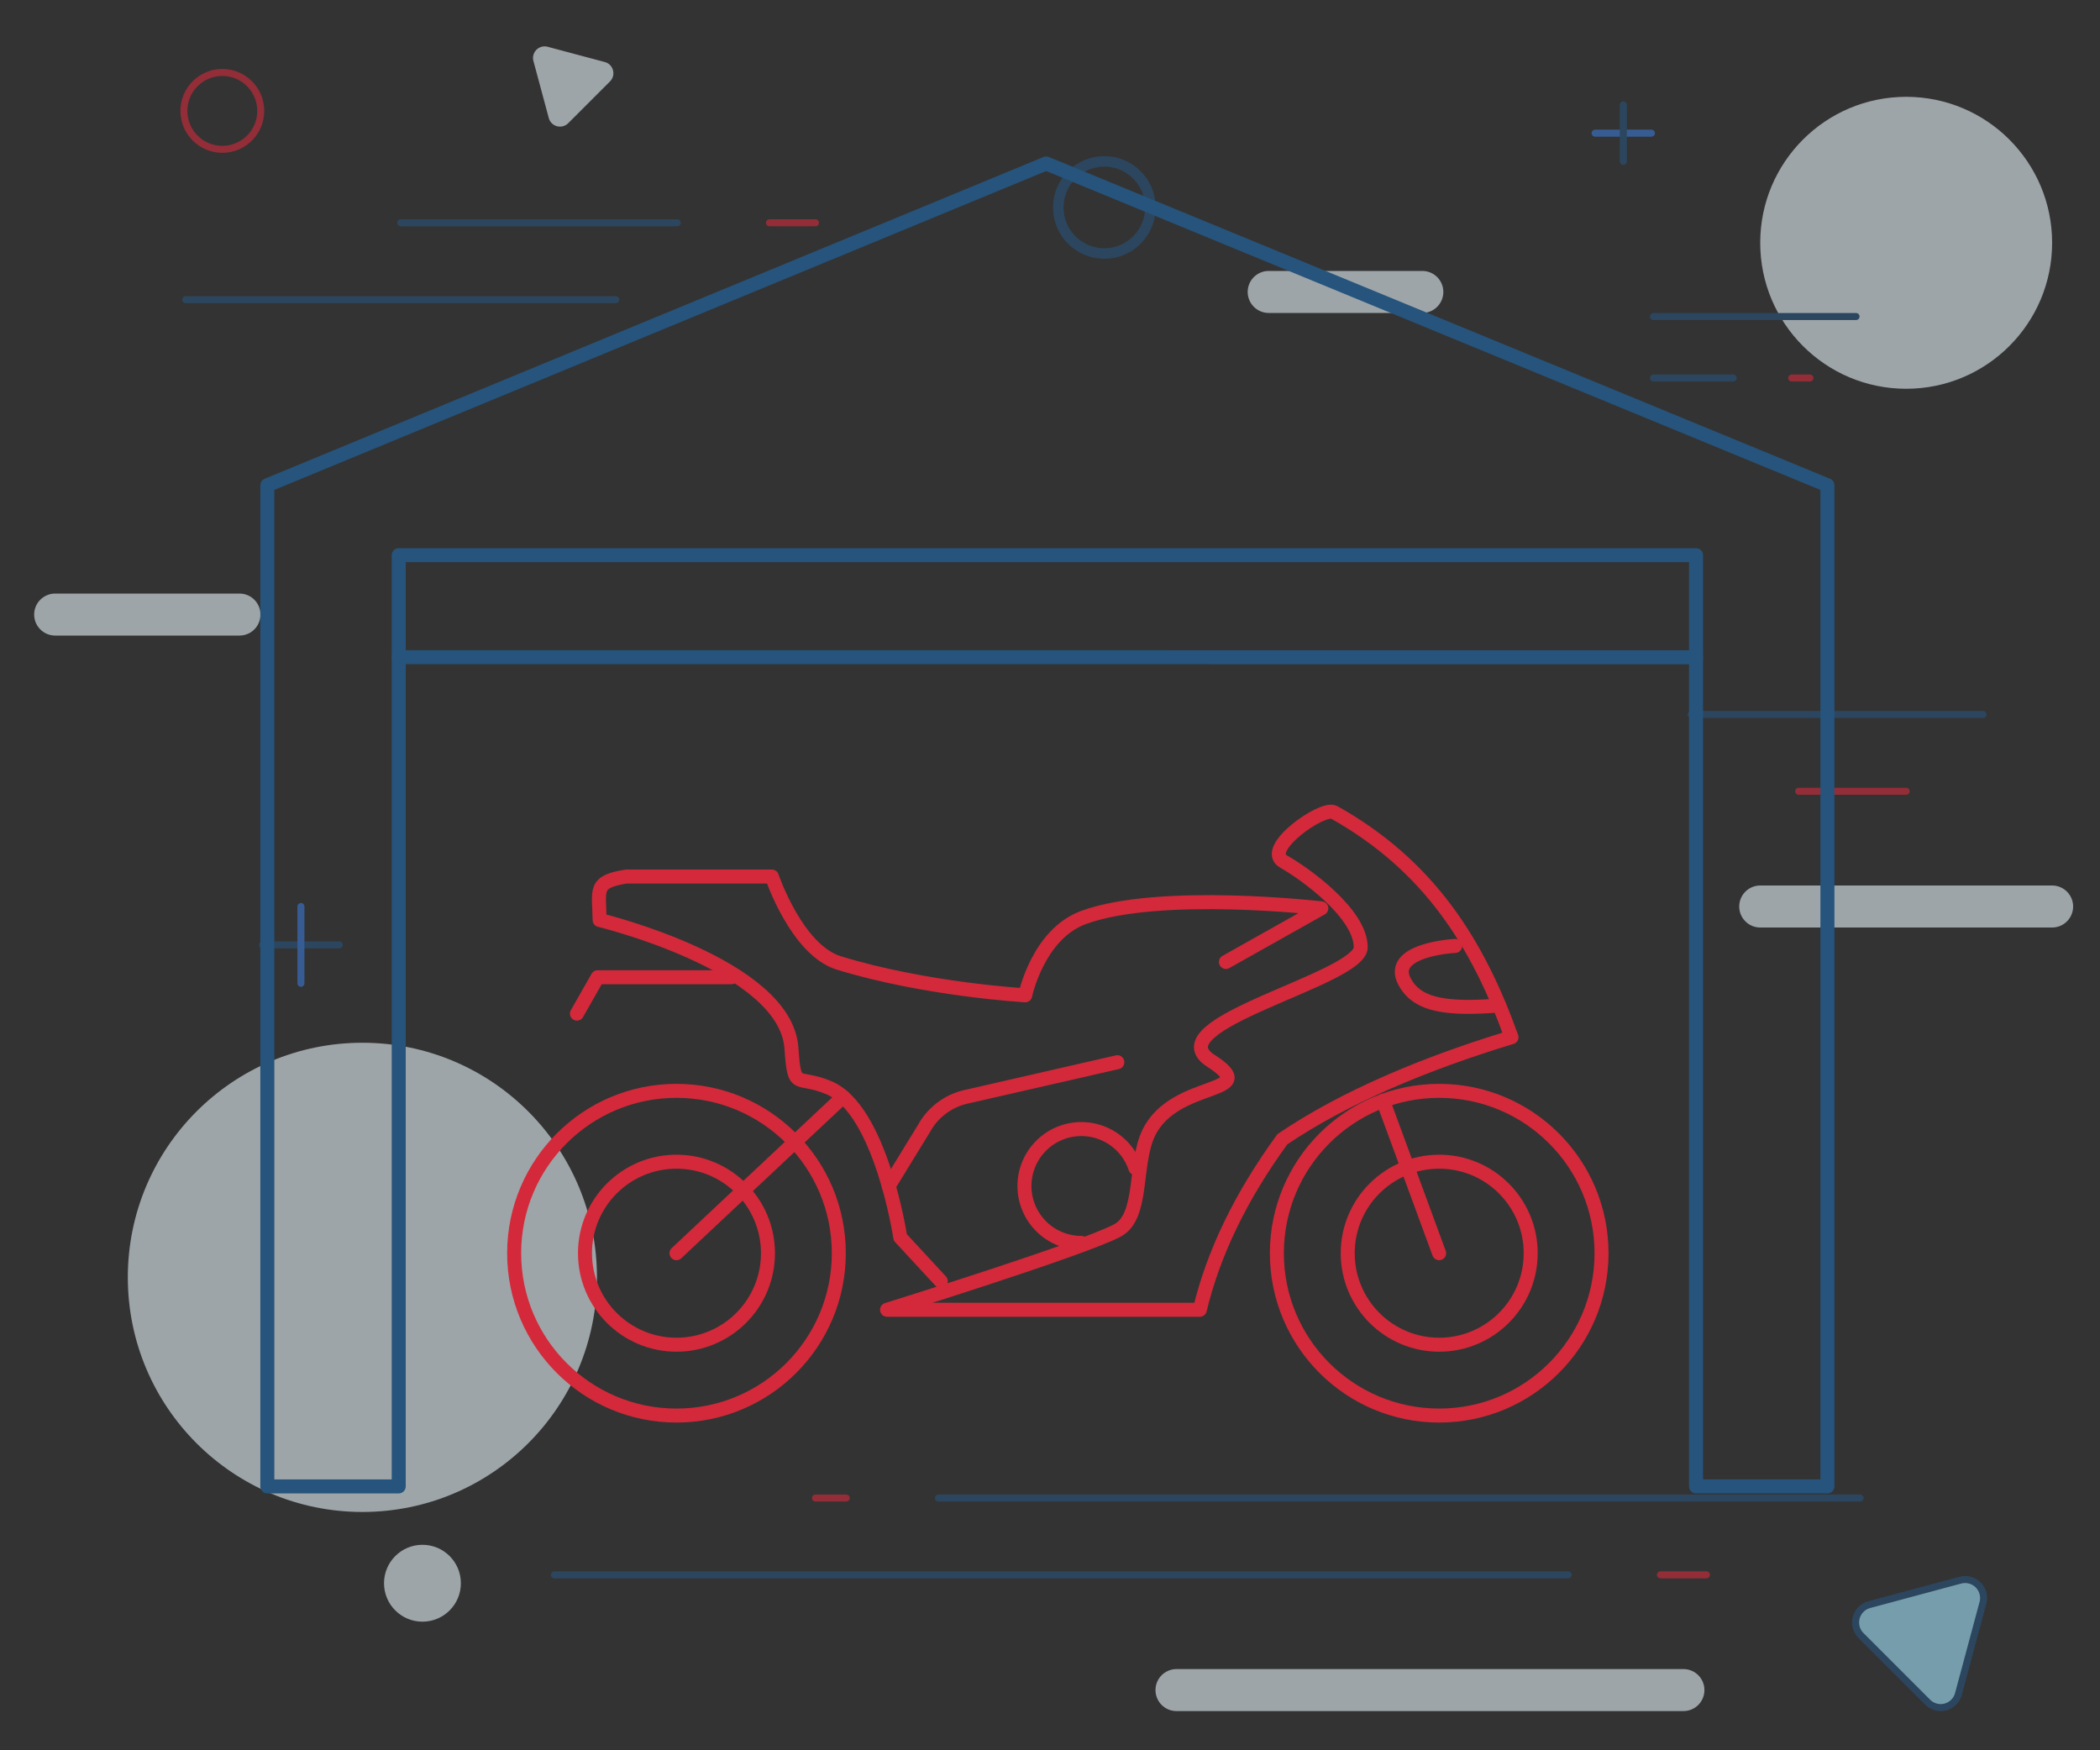 <svg xmlns="http://www.w3.org/2000/svg" xml:space="preserve" width="300" height="250"><rect width="100%" height="100%" fill="#333333" stroke="none"/>  <g id="Layer_1" opacity=".6">    <circle cx="272.31" cy="34.68" r="20.85" fill="#E5F1F7"></circle>    <circle cx="51.77" cy="182.45" r="33.51" fill="#E5F1F7"></circle>    <path fill="none" stroke="#E5F1F7" stroke-linecap="round" stroke-linejoin="round" stroke-miterlimit="10" stroke-width="6" d="M293.16 129.48h-41.7M240.49 241.4h-72.42M34.21 87.78H7.88M203.19 41.7h-21.95"></path>    <path fill="none" stroke="#26547C" stroke-linecap="round" stroke-linejoin="round" stroke-miterlimit="10" d="M96.75 31.82h-39.5"></path>    <path fill="none" stroke="#d3293a" stroke-linecap="round" stroke-linejoin="round" stroke-miterlimit="10" d="M116.5 31.82h-6.58"></path>    <path fill="none" stroke="#26547C" stroke-linecap="round" stroke-linejoin="round" stroke-miterlimit="10" d="M87.97 42.8H26.53"></path>    <circle cx="157.76" cy="29.63" r="6.58" fill="none" stroke="#26547C" stroke-linecap="round" stroke-linejoin="round" stroke-miterlimit="10" stroke-width="1.5"></circle>    <circle cx="31.76" cy="15.84" r="5.49" fill="none" stroke="#d3293a" stroke-linecap="round" stroke-linejoin="round" stroke-miterlimit="10"></circle>    <path fill="#A1E5FB" stroke="#26547C" stroke-linecap="round" stroke-linejoin="round" stroke-miterlimit="10" d="m280.05 225.7-13.02 3.5a2.64 2.64 0 0 0-1.18 4.4l9.53 9.53a2.63 2.63 0 0 0 4.4-1.18l3.5-13.02a2.64 2.64 0 0 0-3.23-3.23z"></path>    <path fill="none" stroke="#26547C" stroke-linecap="round" stroke-linejoin="round" stroke-miterlimit="10" d="M37.5 134.96h10.97"></path>    <path fill="none" stroke="#3A78D6" stroke-linecap="round" stroke-linejoin="round" stroke-miterlimit="10" d="M42.99 140.45v-10.97"></path>    <path fill="none" stroke="#26547C" stroke-linecap="round" stroke-linejoin="round" stroke-miterlimit="10" d="M224.03 224.94H79.2"></path>    <path fill="none" stroke="#d3293a" stroke-linecap="round" stroke-linejoin="round" stroke-miterlimit="10" d="M243.78 224.94h-6.58"></path>    <path fill="none" stroke="#26547C" stroke-linecap="round" stroke-linejoin="round" stroke-miterlimit="10" d="M134.06 213.97h131.67"></path>    <path fill="none" stroke="#d3293a" stroke-linecap="round" stroke-linejoin="round" stroke-miterlimit="10" d="M116.5 213.97h4.39"></path>    <path fill="none" stroke="#26547C" stroke-linecap="round" stroke-linejoin="round" stroke-miterlimit="10" d="M283.28 102.05h-41.69"></path>    <path fill="none" stroke="#d3293a" stroke-linecap="round" stroke-linejoin="round" stroke-miterlimit="10" d="M272.31 113.02h-15.36"></path>    <path fill="none" stroke="#3A78D6" stroke-linecap="round" stroke-linejoin="round" stroke-miterlimit="10" d="M227.87 19.02h8.05"></path>    <path fill="none" stroke="#26547C" stroke-linecap="round" stroke-linejoin="round" stroke-miterlimit="10" d="M231.9 23.04v-8.05"></path>    <path fill="#E5F1F7" d="m76.2 8.7 2.2 8.17a1.66 1.66 0 0 0 2.76.74l5.98-5.98c.9-.9.49-2.44-.74-2.77l-8.17-2.18A1.66 1.66 0 0 0 76.2 8.7z"></path>    <circle cx="60.35" cy="226.14" r="5.49" fill="#E5F1F7"></circle>    <path fill="none" stroke="#26547C" stroke-linecap="round" stroke-linejoin="round" stroke-miterlimit="10" d="M236.21 53.99h11.39"></path>    <path fill="none" stroke="#d3293a" stroke-linecap="round" stroke-linejoin="round" stroke-miterlimit="10" d="M255.96 53.99h2.61"></path>    <path fill="none" stroke="#26547C" stroke-linecap="round" stroke-linejoin="round" stroke-miterlimit="10" d="M236.21 45.21h28.94"></path>  </g>  <g id="Layer_2" fill="none" stroke-linecap="round" stroke-linejoin="round" stroke-miterlimit="10" stroke-width="2">    <g stroke="#d3293a">      <circle cx="205.6" cy="179" r="13.07"></circle>      <circle cx="205.6" cy="179" r="23.19"></circle>      <circle cx="96.64" cy="179" r="13.07"></circle>      <circle cx="96.64" cy="179" r="23.19"></circle>      <path d="M126.72 187.08h44.68c1.95-8.12 5.88-16.24 11.8-24.36 8.9-6.04 20.6-10.9 32.73-14.57-4.81-13.41-11.77-24.53-25.36-32.13-1.6-.9-10.38 5.25-7.2 7.04 3.05 1.71 11.02 7.44 11.02 12.24 0 4.59-29.57 10.96-21.4 16.22 7.64 4.93-5.2 2.58-8.9 10.32-2.13 4.44-.69 11.91-4.47 13.92-5.02 2.66-32.9 11.32-32.9 11.32zM96.64 179l23.8-22.34"></path>      <path d="M154.47 177.53a8.13 8.13 0 1 1 7.73-10.68"></path>      <path d="m175.13 137.4 13.63-7.66s-23.03-2.68-33.95 1.3c-6.54 2.39-8.35 11.12-8.35 11.12s-14.2-.8-26.63-4.62c-6.03-1.86-9.56-12.34-9.56-12.34h-20.8c-4.71.75-3.88 1.85-3.81 6.21 0 0 26.56 6.4 27.4 18.28.44 6.26.68 3.73 5.3 5.65 7.5 3.1 10.25 21.4 10.25 21.4l5.79 6.26M205.59 179l-8.01-21.77"></path>      <path d="m126.96 169.4 5.06-8.25a9.15 9.15 0 0 1 5.96-4.48l21.64-4.95M104.5 139.58H85.38l-2.96 5.2M207.88 135.11s-9.78.5-7.18 5.18c1.59 2.85 4.86 4.04 13.46 3.32"></path>    </g>    <g stroke="#26547C">      <path d="M56.96 93.87v118.44H38.19v-143l4.94-2.04L146.4 24.61l3.05-1.26 3.05 1.25 103.61 42.67 4.95 2.04v143h-18.77V93.88z"></path>      <path d="M56.96 93.87V79.3h185.33v14.58"></path>    </g>  </g></svg>